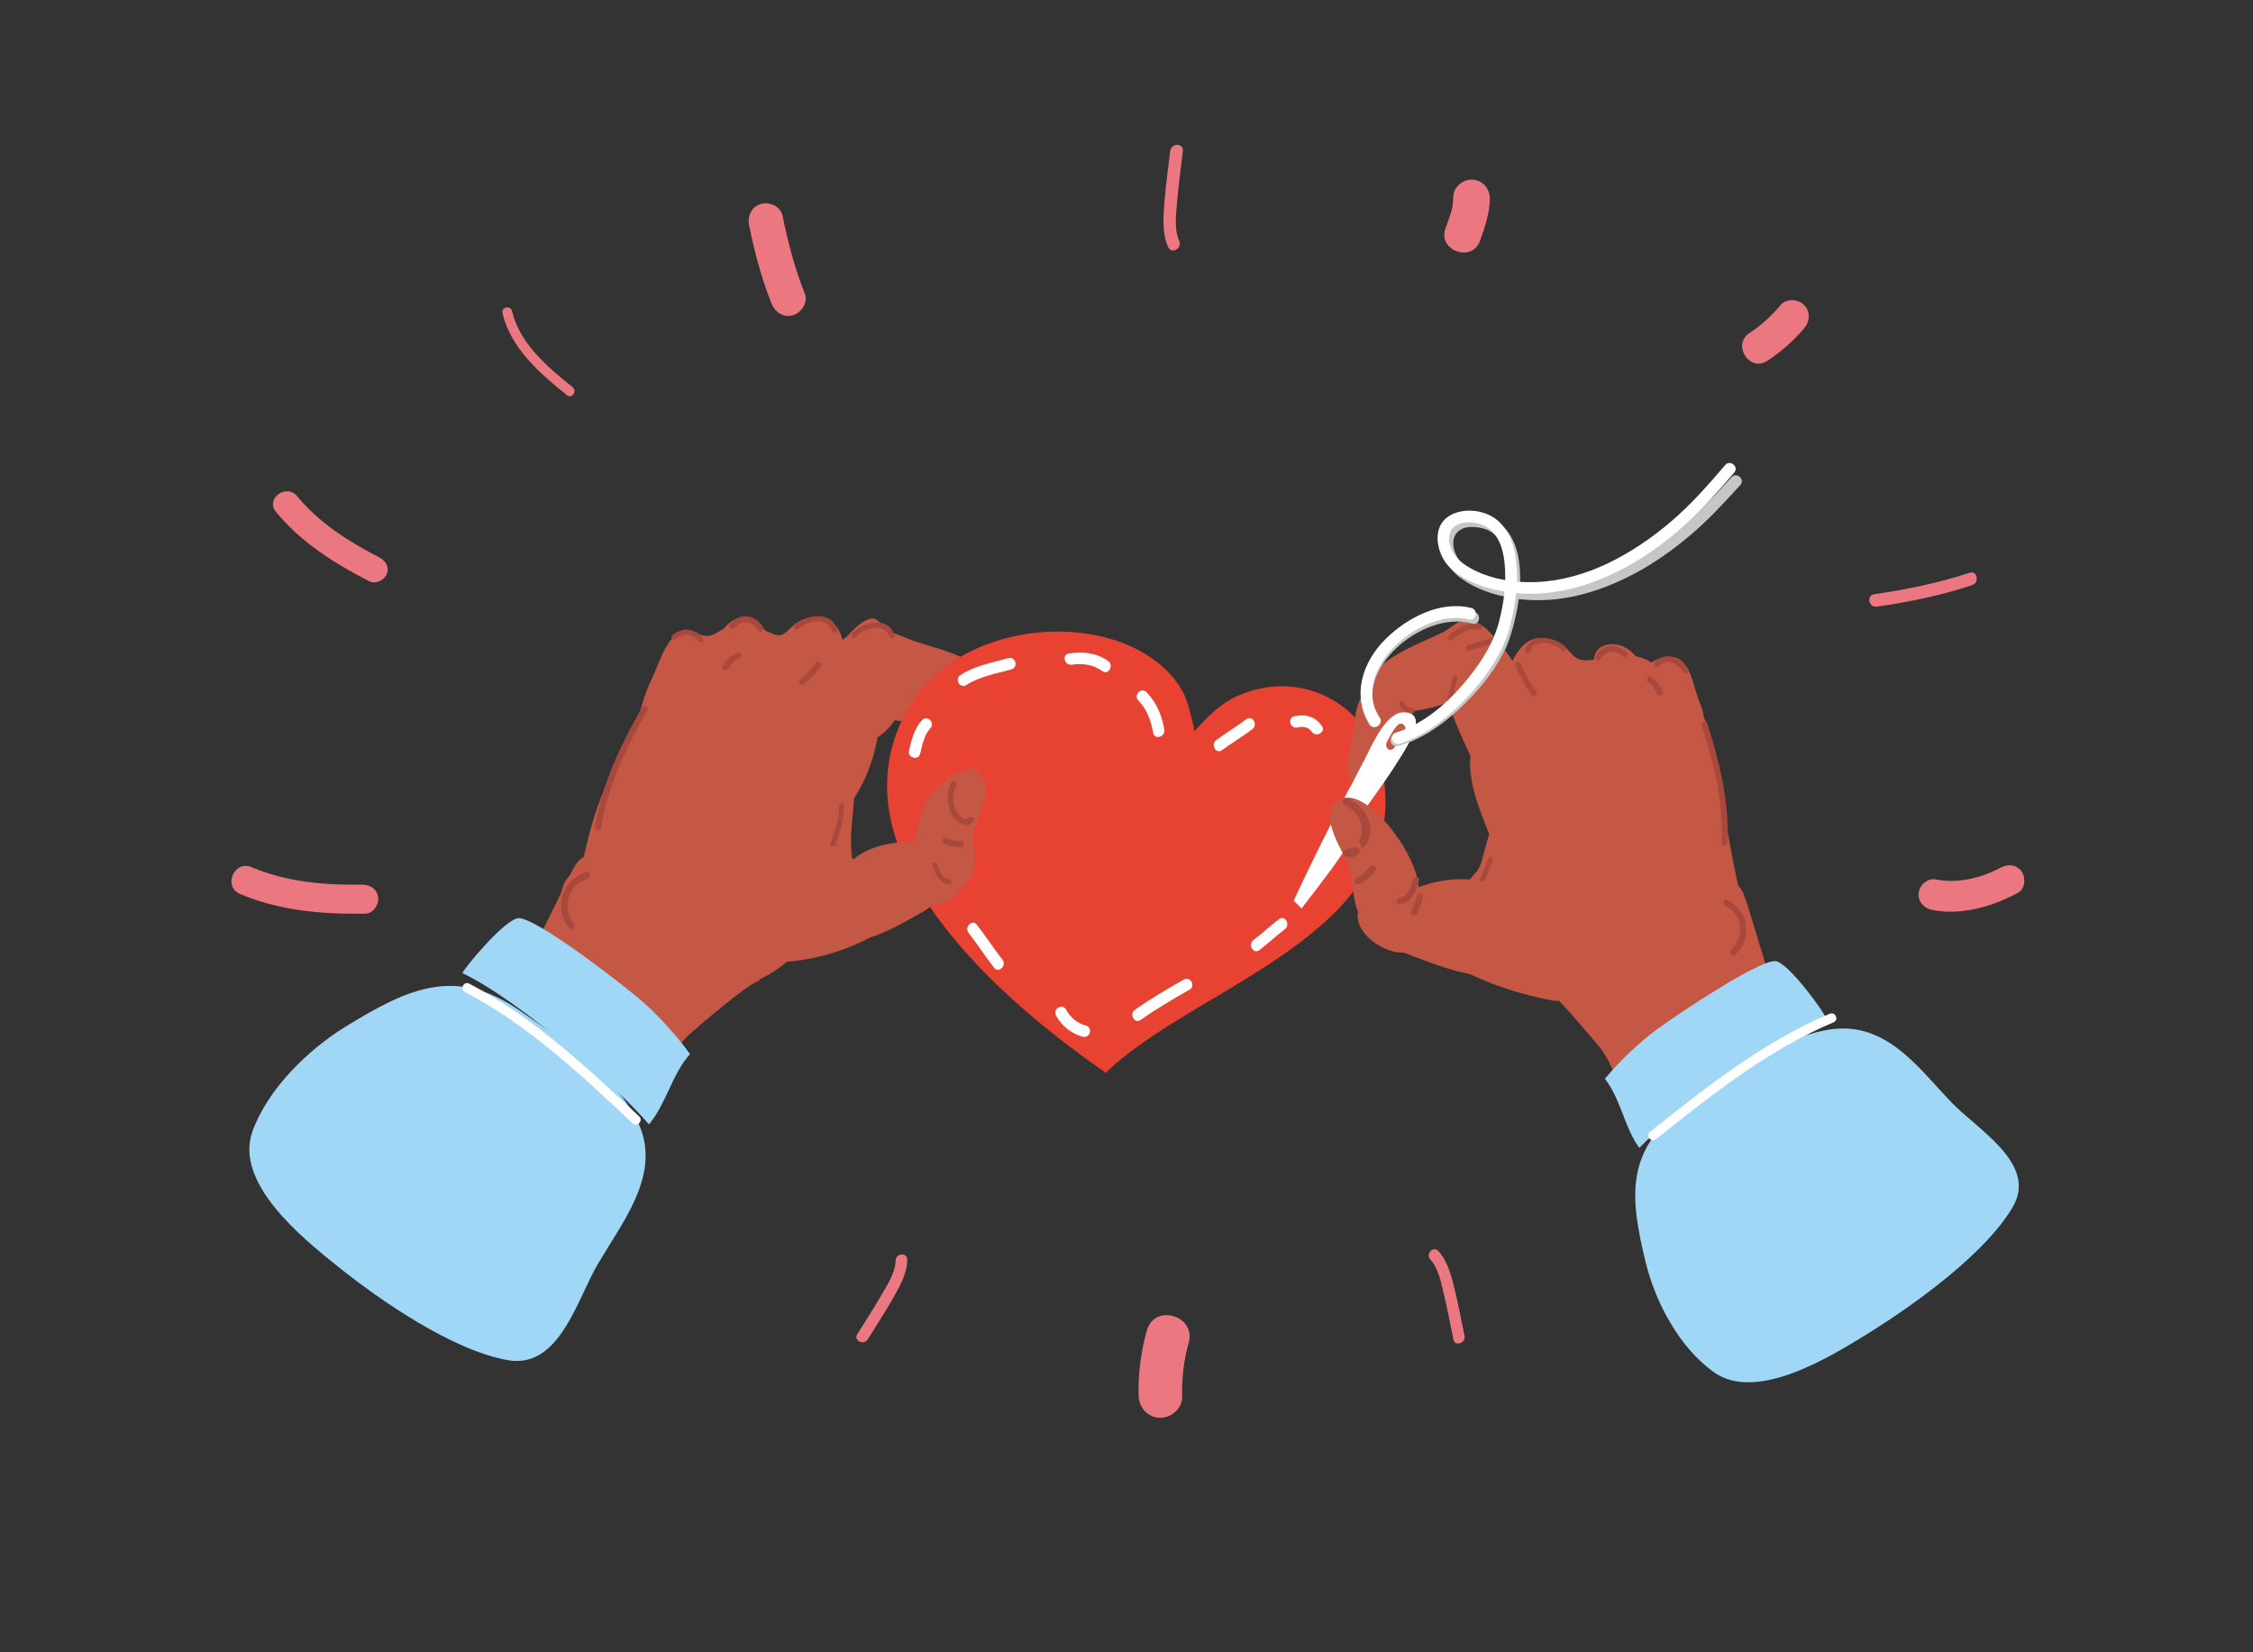 <svg xmlns="http://www.w3.org/2000/svg" viewBox="0 0 1500 1100"><rect x="0" y="0" width="1500" height="1100" fill="#333333" stroke="none"/><g id="_&#xCE;&#xD3;&#xC8;_3" data-name="&#x2014;&#xCE;&#xD3;&#xC8;_3"><path d="M252.54,371.08c-20.431-10.423-40.23-23.145-54.678-40.718-7.207-8.768-21.368,1.659-14.157,10.43,16.443,20,38.772,34.25,61.998,46.099,4.35,2.22,10.007-.537,11.738-4.545,1.989-4.611-.562-9.05-4.902-11.266Z" fill="#eb7881" stroke-width="0"></path><path d="M521.061,143.793c-1.246-6.189-8.483-9.668-14.24-8.085-6.396,1.76-9.327,8.059-8.084,14.239,3.567,17.726,8.146,35.028,14.816,51.857,2.323,5.86,7.654,9.897,14.239,8.085,5.585-1.537,10.412-8.365,8.085-14.239-6.67-16.829-11.249-34.132-14.816-51.857Z" fill="#eb7881" stroke-width="0"></path><path d="M1185.269,203.294c-5.881,7.053-12.715,13.364-20.436,18.353-11.913,7.704-.189,26.315,11.739,18.605,9.198-5.947,17.751-13.519,24.77-21.936,3.839-4.604,4.028-11.283-.527-15.548-4.188-3.921-11.712-4.075-15.547.527Z" fill="#eb7881" stroke-width="0"></path><path d="M1331.742,577.733c-12.587,6.764-28.773,10.712-42.571,7.776-5.432-1.155-10.843,3.171-11.687,8.448-.909,5.685,3.013,10.53,8.446,11.685,19.465,4.141,40.454-2.047,57.55-11.233,4.904-2.635,5.379-10.077,2.47-14.207-3.495-4.958-9.316-5.097-14.208-2.469Z" fill="#eb7881" stroke-width="0"></path><path d="M980.867,119.643c-6.35-.586-13.052,4.41-13.282,11.061-.067,1.848-.197,3.678-.417,5.515-.086.681-.191,1.359-.31,2.036-.027.173-.052.309-.07.436-.038.14-.082.309-.135.513-1.098,4.352-2.738,8.578-4.263,12.793-5.37,14.833,17.611,23.157,22.981,8.323,3.226-8.91,6.223-17.835,6.556-27.391.235-6.659-4.156-12.649-11.059-13.286Z" fill="#eb7881" stroke-width="0"></path><path d="M241.057,588.946c-24.902.408-50.451-1.799-73.576-11.653-11.535-4.918-19.259,12.916-7.718,17.835,26.317,11.215,55.079,13.609,83.39,13.143,5.302-.086,9.15-5.811,8.616-10.709-.615-5.633-5.42-8.701-10.712-8.615Z" fill="#eb7881" stroke-width="0"></path><path d="M381.199,257.737c-16.537-13.249-35.208-29.009-40.283-50.587-.96-4.08-7.359-2.827-6.394,1.279,5.501,23.395,25.027,40.294,42.991,54.688,3.289,2.635,6.94-2.772,3.685-5.38Z" fill="#eb7881" stroke-width="0"></path><path d="M779.092,100.462c-1.274,11.252-2.921,22.453-3.807,33.747-.767,9.784-1.758,21.189,2.504,30.35,2.298,4.937,9.579.643,7.297-4.265-3.658-7.86-1.9-19.095-1.248-27.39.851-10.856,2.48-21.625,3.702-32.441.611-5.409-7.845-5.351-8.448,0Z" fill="#eb7881" stroke-width="0"></path><path d="M1311.281,381.278c-20.645,6.903-41.961,11.198-63.476,14.32-5.402.785-3.683,9.059,1.69,8.278,21.516-3.123,42.831-7.417,63.476-14.32,5.104-1.708,3.474-10.005-1.69-8.279Z" fill="#eb7881" stroke-width="0"></path><path d="M763.604,885.612c-3.973,13.893-5.896,28.837-5.562,43.29.185,7.906,5.794,14.703,14.019,14.985,7.562.26,15.17-6.12,14.984-14.018-.281-12.109,1.03-24.311,4.365-35.966,5.148-17.994-22.654-26.302-27.807-8.291Z" fill="#eb7881" stroke-width="0"></path><path d="M968.552,858.638c-2.174-8.791-4.623-19.068-11.021-25.852-3.447-3.656-8.578,2.224-5.148,5.857,5.488,5.82,7.218,16.172,9.06,23.626,2.412,9.756,4.116,19.662,6.192,29.489,1.037,4.917,8.426,2.405,7.398-2.456-2.157-10.225-3.973-20.515-6.48-30.664Z" fill="#eb7881" stroke-width="0"></path><path d="M596.264,839.274c-.032,7.999-5.911,16.691-9.712,23.364-4.973,8.732-10.563,17.087-15.83,25.64-2.637,4.278,4.448,7.55,7.055,3.317,5.482-8.896,11.255-17.605,16.43-26.689,4.481-7.869,9.788-17.004,9.825-26.33.021-5.025-7.748-4.3-7.768.698Z" fill="#eb7881" stroke-width="0"></path></g><g id="_&#xCE;&#xD3;&#xC8;_2" data-name="&#x2014;&#xCE;&#xD3;&#xC8;_2"><path d="M423.026,743.765c-16.946-30.729-47.969-50.491-75.9-70.216-42.958-30.331-74.178-16.53-117.606,10.275-24.669,15.227-51.278,41.3-61.379,69.207-12.485,34.489,33.118,71.179,56.928,90.244,28.601,22.905,76.295,55.733,113.034,62.239,34.434,6.1,46.131-40.714,59.998-64.132,16.122-27.225,38.667-55.603,29.69-86.281-1.097-3.745-2.662-7.521-4.765-11.337Z" fill="#a0d6f6" stroke-width="0"></path><path d="M571.317,518.887l-7.315,8.013c-9.343,7.468-48.802,51.659-24.891,63.922,9.418,4.83,23.955-9.534,31.846-1.372-4.698-15.376-5.284-30.007-3.287-45.98.656-5.246.536-17.416,3.648-24.582Z" fill="#c55745" stroke-width="0"></path><path d="M571.317,518.887l4.776-5.231c-2.133.731-3.66,2.663-4.776,5.231Z" fill="#c55745" stroke-width="0"></path><path d="M659.165,444.297c.003-.03.002-.06.004-.09-1.638-.154-.729-.104-.004.09Z" fill="#c36858" stroke-width="0"></path><path d="M586.56,447.243c-1.486-.017-1.464,2.288.021,2.304.833.01,1.642.219,2.265.797,1.088,1.008,2.707-.632,1.614-1.643-1.073-.998-2.448-1.44-3.9-1.458Z" fill="#c55745" stroke-width="0"></path><path d="M453.041,610.391c-11.244-12.931-28.638-22.735-46.08-25.21-13.555-1.925-14.024-29.703-27.419-2.832-4.895,9.816-12.196,24.663-17.188,34.872-4.903,10.034-17.932,24.311-24.563,34.65,23.676,12.847,47.214,25.956,70.178,40.043,11.302,6.933,22.458,14.127,33.417,21.609,6.088-10.806,12.427-20.441,18.021-25.334,4.313-3.769,44.175-38.27,46.571-34.797-13.874-20.112-37.403-25.139-52.936-43.001Z" fill="#c55745" stroke-width="0"></path><path d="M607.183,426.254c-1.966-.726-3.944-1.579-5.925-2.405-8.41-3.509-16.843-6.534-24.458,2.727-4.841,5.891-8.996,32.574-5.581,40.062,8.526,18.641,69.214,17.676,81.692,4.986,7.692-7.825,8.242-17.26-.395-25.445-13.007-12.322-29.604-14.12-45.332-19.924Z" fill="#c55745" stroke-width="0"></path><path d="M540.357,564.665c-26.381-15.342-54.873,19.855-67.947,41.609-5.401,8.988-14.864,30.731-6.887,39.523,6.897,7.601,26.874-5.955,34.292-9.268,17.359-7.75,44.871-13.423,55.877-31.833,5.286-8.849,2.961-19.027-2.308-27.239-3.5-5.456-8.3-10.043-13.028-12.793Z" fill="#c55745" stroke-width="0"></path><path d="M580.567,411.769c-6.604.647-13.309,8.301-17.336,12.838-6.248,7.039-10.884,14.763-16.153,22.445-2.314,3.376-5.084,6.627-7.624,10.021-2.702,3.609-5.142,7.382-6.491,11.636-4.029,12.7,33.811,29.288,43.589,25.929,22.134-7.607,32.928-36.763,23.333-54.666-2.976-5.555-11.763-28.946-19.318-28.203Z" fill="#c55745" stroke-width="0"></path><path d="M572.12,461.162c-3.564-5.27-5.105-13.018-7.52-18.907-3.838-9.359-.715-30.283-21.381-30.95-18.668-.602-17.328,15.691-28.666,10.666-7.685-3.404-17.776-6.901-26.288-5.404-10.344,1.819-12.65,9.425-22.661,5.782-6.699-2.438-8.33-5.387-15.015-.173-8.915,6.953-12.062,20.646-16.85,30.21-6.038,12.062-6.301,20.737-12.144,32.297-10.217,20.215-20.501,40.557-26.996,62.336-3.461,11.61-5.718,23.552-8.961,35.361-3.512,12.79-4.694,26.86,2.941,38.467,12.602,19.158,49.996,27.017,70.125,33.797,15.34,5.164,27.904-3.518,37.819-17.631,4.732-6.738,7.467-14.142,12.3-20.776,7.758-10.643,16.224-20.567,23.645-31.548,13.199-19.524,27.895-38.113,39.441-58.714,10.929-19.5,12.939-36.699,15.852-57.689-.796,5.743-14.674-5.694-15.641-7.124Z" fill="#c55745" stroke-width="0"></path><path d="M486.876,413.711c-8.813,6.362-11.582,18.649-17.406,27.606-1.948,2.993-3.279,6.281-3.958,9.544-2.318,11.148,2.974,22.001,17.306,19.897,9.692-1.423,17.802-11.863,22.152-20.377,3.635-7.107,10.119-20.168,6.211-28.111-3.794-7.704-17.139-13.737-24.306-8.559Z" fill="#c55745" stroke-width="0"></path><path d="M544.112,439.861c-3.141,4.882-7.004,8.916-11.448,12.624-2.024,1.688.743,4.684,2.751,3.007,4.721-3.937,8.815-8.287,12.147-13.464,1.424-2.212-2.028-4.375-3.451-2.167Z" fill="#a9483d" stroke-width="0"></path><path d="M529.113,416.062c-1.656,1.5.403,4.335,2.076,2.819,5.976-5.406,19.822-9.067,22.743,1.383.606,2.167,3.864.872,3.262-1.281-3.543-12.682-20.439-9.833-28.081-2.921Z" fill="#a9483d" stroke-width="0"></path><path d="M486.057,415.174c-1.772,1.937,1.5,4.37,3.26,2.445,5.004-5.471,11.706-3.757,15.351,2.17,1.375,2.231,4.565-.31,3.203-2.525-5.174-8.404-15.198-9.327-21.814-2.09Z" fill="#a9483d" stroke-width="0"></path><path d="M427.318,471.015c-13.941,24.872-26.683,50.768-31.065,79.225-.396,2.578,3.571,3.523,3.973.919,4.331-28.134,16.911-53.644,30.693-78.233,1.285-2.291-2.316-4.203-3.601-1.91Z" fill="#a9483d" stroke-width="0"></path><path d="M472.754,623.983c-9.985,7.048-17.165,16.387-16.686,25.49.227,4.312,1.912,7.358,4.617,9.329,17.203,12.51,86.137-20.409,70.273-40.523-9.838-12.469-41.659-5.973-58.204,5.704Z" fill="#c55745" stroke-width="0"></path><path d="M558.64,536.724c.071,8.549-2.987,16.518-5.635,24.515-.684,2.058,2.449,3.331,3.133,1.259,2.854-8.615,5.932-17.028,5.854-26.224-.018-2.177-3.37-1.693-3.353.45Z" fill="#a9483d" stroke-width="0"></path><path d="M490.532,434.477c-3.922,1.876-6.98,4.973-9.33,8.588-1.433,2.207,2.02,4.371,3.453,2.17,1.976-3.042,4.466-5.568,7.764-7.144,2.379-1.137.477-4.744-1.887-3.614Z" fill="#a9483d" stroke-width="0"></path><path d="M425.736,665.037c-15.043-12.618-67.745-53.199-80.102-53.784-9.15-.429-38.805,36.049-37.662,36.606,41.062,19.982,104.55,77.642,124.079,100.686,11.354-13.346,15.399-33.58,27.343-46.785-8.176-11.682-22.87-27.689-33.658-36.724Z" fill="#a0d6f6" stroke-width="0"></path><path d="M312.431,654.87c-3.653-1.899-6.588,3.664-2.947,5.561,42.388,22.058,77.362,55.188,111.763,87.435,2.987,2.8,7.27-1.852,4.291-4.642-34.798-32.621-70.231-66.048-113.108-88.355Z" fill="#fff" stroke-width="0"></path><path d="M447.495,423.11c-1.655,1.546,1.435,3.519,3.078,1.981,4.672-4.367,10.981-2.953,14.441,1.829,1.305,1.802,4.289-.224,2.996-2.01-4.91-6.782-14.337-7.578-20.515-1.801Z" fill="#a9483d" stroke-width="0"></path><path d="M394.215,579.381c-17.683-5.767-27.232,20.494-15.985,30.893l-2.398.49c10.071,2.161,22.791-.356,26.943-11.01,3.218-8.256-.424-17.72-8.56-20.373Z" fill="#c55745" stroke-width="0"></path><path d="M390.487,580.438c-7.254,2.371-14.037,8.181-16.106,16.266-2.065,8.062-.105,15.467,4.46,21.217,1.661,2.093,4.975-1.176,3.323-3.257-7.753-9.766-4.592-25.441,8.999-29.886,2.7-.882,2.029-5.226-.677-4.34Z" fill="#a9483d" stroke-width="0"></path><path d="M908.351,485.226c-12.297-17.553-32.294-27.869-53.29-28.346-10.602-.239-21.233,1.978-30.964,6.356-12.161,5.475-20.147,13.995-29.097,23.765-.104-.965.058-2.158-.206-3.096-2.683-9.601-3.555-17.969-9.22-26.692-4.978-7.674-11.589-14.094-19.025-19.214-16.332-11.261-36.288-16.402-55.792-17.368-40.667-1.998-86.122,14.561-107.085,52.676-52.356,95.175,64.935,194.167,132.557,240.882,55.952-54.733,189.543-88.625,186.146-183.972-.566-15.978-4.88-31.945-14.024-44.99Z" fill="#e84232" stroke-width="0"></path><path d="M629.281,559.754c-1.067-1.231-2.934-1.358-4.157-.315-1.225,1.044-1.354,2.883-.286,4.104,1.919,2.191,3.999,4.441,6.18,6.697.263.277.569.487.899.638,1.069.489,2.369.322,3.266-.528,1.173-1.102,1.21-2.944.084-4.112-2.116-2.185-4.13-4.365-5.986-6.482Z" fill="#eb5942" stroke-width="0"></path><path d="M906.459,515.107c-.587-1.508-2.282-2.271-3.806-1.705-1.518.568-2.276,2.242-1.686,3.751,1.005,2.598,1.787,5.306,2.322,8.051.176.917.772,1.651,1.55,2.055.562.292,1.223.406,1.891.285,1.603-.287,2.647-1.808,2.343-3.389-.597-3.083-1.48-6.127-2.613-9.048Z" fill="#eb5942" stroke-width="0"></path><g><path d="M906.88,539.488c-1.605-.276-3.116.788-3.381,2.374-.449,2.732-1.151,5.458-2.084,8.103-.482,1.383.16,2.892,1.438,3.551.126.062.255.12.396.169,1.531.539,3.211-.253,3.744-1.77,1.038-2.956,1.816-6.01,2.324-9.066.257-1.579-.83-3.091-2.436-3.359Z" fill="#1f4a54" stroke-width="0"></path><path d="M906.989,538.766c-.972-.164-1.945.061-2.743.629-.788.561-1.308,1.395-1.468,2.35-.441,2.688-1.132,5.372-2.054,7.979-.59,1.699.18,3.608,1.804,4.446.151.075.308.143.478.204.2.069.408.124.616.159,1.763.297,3.469-.704,4.059-2.378,1.043-2.973,1.835-6.062,2.355-9.189.323-1.979-1.039-3.862-3.047-4.2ZM908.598,542.728c-.508,3.042-1.278,6.052-2.294,8.945-.395,1.12-1.651,1.73-2.811,1.324-.112-.039-.215-.085-.305-.128-.972-.503-1.438-1.649-1.085-2.661.947-2.686,1.66-5.454,2.116-8.226.095-.566.405-1.062.875-1.399.479-.341,1.068-.476,1.666-.375,1.207.203,2.031,1.337,1.838,2.521Z" fill="#1f4a54" stroke-width="0"></path></g><path d="M1299.018,733.688c-20.437-21.424-39.879-48.828-71.707-48.981-3.886-.019-7.955.37-12.233,1.223-34.459,6.876-63.147,29.082-90.792,48.568-42.519,29.97-39.632,61.196-28.441,106.64,6.358,25.814,22.31,56.202,45.34,72.483,28.464,20.125,77.834-10.505,103.526-26.52,30.863-19.238,77.272-52.734,95.314-83.484,16.91-28.826-23.427-51.503-41.007-69.928Z" fill="#a0d6f6" stroke-width="0"></path><path d="M982.343,450.963c-1.359-.202-2.712.009-3.865.78-1.173.785.097,2.56,1.265,1.777.67-.445,1.458-.519,2.239-.405,1.392.207,1.756-1.946.361-2.152Z" fill="#c55745" stroke-width="0"></path><path d="M1163.395,602.262c-9.167-29.63-14.176-1.31-28.204-1.53-18.05-.284-37.251,6.932-50.738,18.335-18.632,15.756-43.259,17.096-60.578,35.418,2.99-3.164,37.69,38.539,41.438,43.09,4.861,5.902,9.702,16.776,14.096,28.806,12.31-5.881,24.771-11.435,37.339-16.699,25.534-10.693,51.487-20.297,77.54-29.609-5.021-11.64-15.873-28.336-19.195-39.383-3.385-11.246-8.348-27.599-11.697-38.427Z" fill="#c55745" stroke-width="0"></path><path d="M902.319,476.858c-1.198,11.876-3.46,17.801-4.856,29.27-3.393,27.871,22.482,15.577,28.792-.415,0,0,5.011-8.225,7.469-13.176,5.253-10.59,9.286-22.993,5.183-32.462-11.984-27.665-34.701-1.945-36.587,16.782Z" fill="#c55745" stroke-width="0"></path><path d="M995.939,547.878c-5.12,1.842-8.133,26.436-12.23,31.557-6.171,7.71-23.455,24.354-18.811,35.394,9.67,22.977,51.797,19.224,68.973,32.068,7.342,5.485,26.687,25.362,34.479,18.73,9.012-7.673,1.231-33.923-3.519-45.145-11.496-27.163-40.338-82.887-68.893-72.605Z" fill="#c55745" stroke-width="0"></path><path d="M1023.735,464.464c-2.751-3.84-5.752-7.522-8.26-11.338-5.708-8.685-10.732-17.405-17.501-25.383-4.364-5.142-11.628-13.815-18.784-14.642-1.656-.192-3.286.14-4.861.83-.519-.155-1.027-.253-1.527-.27-2.15-.072-9.122,5.731-11.372,6.855-.801.4-1.614.797-2.438,1.19-15.279,7.316-33.979,13.719-44.919,27.247-6.885,8.512-5.016,16.605,3.283,22.132,7.515,5.001,28.568,3.268,46.452-3.281.481,1.263.96,2.501,1.426,3.707,1.284,3.327,16.166,40.25,19.132,39.796,12.716-1.945,21.711-8.665,31.85-15.759,7.088-4.958,17.921-6.941,14.553-17.958-1.46-4.782-4.104-9.044-7.032-13.128Z" fill="#c55745" stroke-width="0"></path><path d="M1150.992,558.129c-4.984-28.254-7.439-71.705-24.797-95.826-4.629-6.433-8.966-5.966-15.211-9.732-4.052-2.442-4.989-5.739-8.295-8.901-11.933-11.416-29.447-6.636-42.459-4.449-15.563,2.618-12.755-8.679-26.282-13.101-20.353-6.649-25.851,11.878-32.716,25.679-4.921,9.891-11.036,24.64-16.551,33.971-14.151,23.954.317,52.441,9.575,76.552,4.846,12.624,2.864,22.832,13.17,32.747,7.209,6.936,16.019,10.346,20.662,20.067,3.352,7.016,4.733,14.34,7.981,21.432,6.805,14.858,16.725,25.223,31.063,23.384,18.197-2.332,49.883-8.066,66.754-13.878,11.631-4.01,29.809-26.161,26.779-40.329-3.252-15.205-6.843-31.562-9.674-47.615Z" fill="#c55745" stroke-width="0"></path><path d="M1105.799,463.271c-5.803-10.437-10.469-20.653-19.49-29.194-7.341-6.949-19.36-6.915-23.595-.054-4.37,7.073,1.984,21.815,5.554,29.859,4.273,9.634,12.421,22.121,22.533,25.889,14.956,5.569,20.872-4.111,18.821-15.916-.602-3.456-1.884-7.096-3.823-10.584Z" fill="#c55745" stroke-width="0"></path><path d="M1132.008,468.629c-4.11-9.249-4.866-21.158-12.162-28.427-5.932-5.915-19.317-2.262-24.018,4.378-4.842,6.848-.727,20.036,1.612,27.229,2.8,8.614,8.827,19.595,17.685,22.373,13.093,4.109,19.666-5.256,19.161-16.032-.147-3.153-.902-6.429-2.278-9.521Z" fill="#c55745" stroke-width="0"></path><path d="M1012.726,442.03c-1.166-2.977-4.773-1.603-3.608,1.378,2.732,6.975,6.296,13.248,10.518,19.246,1.798,2.557,4.819.015,3.009-2.557-3.973-5.652-7.343-11.488-9.918-18.067Z" fill="#a9483d" stroke-width="0"></path><path d="M1015.494,432.785c-.607,2.028,2.457,3.311,3.068,1.268,2.945-9.849,15.998-6.146,21.567-.922,1.558,1.463,3.558-1.188,2.015-2.635-7.121-6.679-23.079-9.664-26.65,2.289Z" fill="#a9483d" stroke-width="0"></path><path d="M1062.496,436.708c-1.266,2.112,1.787,4.484,3.062,2.353,3.388-5.654,9.717-7.354,14.52-2.229,1.688,1.804,4.761-.537,3.059-2.353-6.35-6.78-15.836-5.794-20.642,2.229Z" fill="#a9483d" stroke-width="0"></path><path d="M1101.823,441.172c-1.585,1.928,1.493,4.259,3.072,2.339,5.159-6.274,12.619-.992,16.025,4.247,1.357,2.086,4.392-.304,3.041-2.381-4.922-7.573-15.372-12.437-22.139-4.205Z" fill="#a9483d" stroke-width="0"></path><path d="M1133.081,482.902c7.947,25.497,14.602,51.611,13.093,78.539-.139,2.493,3.724,2.395,3.863-.074,1.523-27.234-5.203-53.738-13.243-79.53-.741-2.377-4.453-1.31-3.713,1.065Z" fill="#a9483d" stroke-width="0"></path><path d="M1036.358,593.208c-10.029-10.52-18.022-3.365-28.179-5.694-13.41-3.075-78.472,22.52-65.357,36.086,25.369,26.249,66.974,38.068,91.235,42.531,17.601,3.238,27.998-23.644,21.093-43.786-3.412-9.952-10.415-20.354-18.792-29.137Z" fill="#c55745" stroke-width="0"></path><path d="M985.049,415.525c-7.893-2.047-14.625,2.738-20.475,7.454-1.937,1.558.46,4.589,2.402,3.022,5.093-4.104,10.68-8.434,17.584-6.646,2.409.626,2.861-3.216.488-3.83Z" fill="#a9483d" stroke-width="0"></path><path d="M996.584,423.483c-6.309,2.564-13.1,3.594-19.406,6.16-2.309.94-.792,4.492,1.51,3.554,6.31-2.566,13.099-3.597,19.407-6.16,2.309-.94.794-4.49-1.511-3.554Z" fill="#a9483d" stroke-width="0"></path><path d="M1010.349,617.879c-17.848,16.449,41.733,57.541,59.697,48.405,2.823-1.438,4.856-4.037,5.712-8.038,1.808-8.444-3.517-18.257-11.807-26.34-13.734-13.398-42.536-24.226-53.602-14.027Z" fill="#c55745" stroke-width="0"></path><path d="M1149.912,599.013c-2.399-1.23-3.677,2.733-1.282,3.963,12.053,6.187,12.67,21.323,3.957,29.303-1.855,1.701.757,5.254,2.623,3.544,5.13-4.697,8.07-11.334,7.342-19.185-.73-7.871-6.207-14.322-12.64-17.625Z" fill="#a9483d" stroke-width="0"></path><path d="M990.684,571.876c-2.809,7.472-5.299,15.166-10.439,21.424-1.29,1.568.893,3.923,2.202,2.328,5.53-6.731,8.272-14.765,11.297-22.814.731-1.935-2.336-2.861-3.06-.938Z" fill="#a9483d" stroke-width="0"></path><path d="M1099.499,450.891c-2.044-1.411-4.36,1.679-2.305,3.098,2.85,1.967,4.804,4.701,6.196,7.843,1.012,2.273,4.565.765,3.555-1.513-1.66-3.733-4.059-7.089-7.446-9.428Z" fill="#a9483d" stroke-width="0"></path><path d="M1181.811,639.855c-11.718-.226-64.108,34.793-79.131,45.768-10.769,7.856-25.674,22.058-34.143,32.582,10.451,13.24,12.994,32.625,22.881,45.961,19.923-20.545,83.594-71.031,123.677-87.316,1.116-.455-24.606-36.816-33.284-36.994Z" fill="#a0d6f6" stroke-width="0"></path><path d="M1218.13,674.919c-44.666,18.852-82.519,49.133-119.676,78.669-3.182,2.529.85,7.395,4.038,4.857,36.737-29.197,74.105-59.226,118.263-77.862,3.793-1.604,1.18-7.269-2.625-5.664Z" fill="#fff" stroke-width="0"></path><path d="M572.925,418.721c-6.839,1.846-8.403,5.427-14.259,8.691-6.493,3.619-15.383,3.026-22.618,3.999-3.297.442,11.369,11.277,12.327,11.689,1.99.857,4.112,1.618,6.315,2.25,4.627,1.33,9.6,2.094,14.385,2.012,4.223-4.989,25.96-19.674,23.379-26.28-2.344-6.002-14.847-3.624-19.529-2.361Z" fill="#c55745" stroke-width="0"></path><path d="M967.079,451.075c-.883,4.814-2.506,9.446-3.388,14.26-.378,2.062,2.826,2.6,3.204.54.884-4.814,2.506-9.446,3.388-14.26.379-2.063-2.827-2.601-3.204-.54Z" fill="#a9483d" stroke-width="0"></path><path d="M973.194,457.204c-2.466,2.739-3.995,6.091-5.69,9.323-.977,1.861,1.976,3.22,2.946,1.372,1.571-2.99,2.957-6.076,5.238-8.611,1.408-1.564-1.098-3.637-2.494-2.084Z" fill="#a9483d" stroke-width="0"></path><path d="M940.547,471.657c-2.047-.374-5.213-1.323-5.697-3.704-.413-2.031-3.652-1.725-3.234.333.815,4.006,4.678,5.897,8.393,6.576,2.062.376,2.6-2.829.539-3.205Z" fill="#a9483d" stroke-width="0"></path><path d="M910.671,522.27c.393-2.334,1.44-4.412,2.908-6.104-2.387-1.711-5.022-3.133-6.837-4.243-7.431,9.36-12.721,21.74-18.294,32.35-5.722,10.888-11.21,21.891-16.555,32.965-3.601,7.457-7.122,14.954-10.6,22.466,1.819,1.612,3.541,3.317,5.215,5.098,6.632-8.544,13.231-17.114,19.664-25.8,4.395-5.944,8.353-12.12,12.573-18.147,4.411-6.317,5.441-8.649,5.137-16.206-.099-2.503.063-4.807.52-6.871.942-4.263,10.594-11.384,14.278-13.17-.693-1.951-8.372-.183-8.011-2.336Z" fill="#fff" stroke-width="0"></path><path d="M934.203,474.239c-11.165.101-20.527,21.108-24.782,29.713-1.538,3.099-5.877,10.739-9.363,18.398,4.933,2.704-4.908,26.074.016,28.782,4.102-6.087,23.936-33.688,26.431-37.733,6.804-11.012,27.709-39.338,7.699-39.16ZM930.067,495.315c-4.54,7.89-8.417,1.915-6.82-1.135,3.726-7.125,8.282-15.866,11.735-11.158,2.007,2.737-.045,3.989-4.915,12.293Z" fill="#fff" stroke-width="0"></path><path d="M981.809,407.528c-20.486-5.842-42.974,4.941-57.831,18.6-15.68,14.415-24.319,36.877-12.301,56.293,2.651,4.284,9.165-.007,6.52-4.28-10.261-16.578-1.267-34.727,11.575-46.79,12.753-11.979,32.825-21.213,50.453-16.187,4.842,1.381,6.392-6.267,1.584-7.636Z" fill="#c6c6c6" stroke-width="0"></path><path d="M924.887,604.971c-10.372,16.038-6.052,23.341,7.151,28.232,12.315,4.559,46.987,19.454,59.696,15.126,3.825-1.303,7.382-3.346,10.5-6.334,11.377-10.901,11.847-31.553,2.867-44.307-14.71-20.895-66.947-13.24-80.215,7.283Z" fill="#c55745" stroke-width="0"></path><path d="M889.665,533.867c-11.772,10.025,4.671,32.832,8.059,42.245,1.723,4.783,2.332,10.005,2.958,15.169.986,8.157,2.019,16.169,7.537,22.084,7.084,7.601,16.12,9.393,24.532,3.527,24.222-16.884,6.728-48.28-6.909-65.629-6.479-8.241-24.329-27.484-36.177-17.396Z" fill="#c55745" stroke-width="0"></path><path d="M906.694,601.739c-16.384,22.373,44.324,52.248,39.596,14.389-1.95-15.64-28.069-30.129-39.596-14.389Z" fill="#c55745" stroke-width="0"></path><path d="M940.671,585.707c-1.103,4.873-3.633,11.417-9.261,12.232-2.644.383-2.049,4.477.588,4.095,7.702-1.116,11.247-9.076,12.78-15.857.59-2.6-3.523-3.044-4.107-.47Z" fill="#a9483d" stroke-width="0"></path><path d="M943.482,596.01c-.925,3.745-2.372,7.28-3.91,10.805-1.064,2.445,2.826,3.84,3.891,1.403,1.539-3.526,2.985-7.056,3.91-10.803.631-2.559-3.252-3.996-3.891-1.405Z" fill="#a9483d" stroke-width="0"></path><path d="M897.643,531.627c-3.141-1.473-5.68,2.742-2.554,4.208,8.935,4.189,13.363,12.73,10.981,21.215-.287,1.022-.796,2.268-1.566,3.324.821,1.052,1.476,2.239,1.904,3.534.142.429.284.858.426,1.285,1.513-1.176,2.711-2.723,3.547-4.343,5.63-10.903-1.023-23.733-12.738-29.224Z" fill="#a9483d" stroke-width="0"></path><path d="M912.184,576.769c-2.298,3.048-5.091,5.809-8.644,7.262-2.745,1.126-1.473,5.647,1.289,4.516,4.35-1.78,7.897-4.806,10.739-8.574,1.795-2.383-1.568-5.614-3.385-3.203Z" fill="#a9483d" stroke-width="0"></path><path d="M904.234,564.838c-1.378-1.06-3.607-1.009-4.965.057-.07.055-.257.18-.392.269-.005.001-.009.004-.014.007-.091-.019-.184-.035-.272-.058-1.835-.418-3.816.552-4.298,1.98-.5,1.488.658,2.953,2.491,3.371,2.842.648,5.447-.111,7.492-1.717,1.359-1.065,1.308-2.869-.043-3.908Z" fill="#a9483d" stroke-width="0"></path><path d="M563.511,578.391c-5.331,11.306-1.619,27.317,9.496,34.058,3.047,1.848-6.543,12.51-3.185,12.938,11.15,1.417,36.257-13.597,45.652-19.038,10.071-5.834,26.691-26.98,15.578-37.877-14.22-13.941-58.808-8.612-67.54,9.919Z" fill="#c55745" stroke-width="0"></path><path d="M655.853,521.762c-5.998-23.759-34.239,3.135-38.298,10.318-8.804,15.571-16.259,50.019,7.557,59.464,8.272,3.279,15.77.506,20.587-6.483,3.752-5.444,3.269-11.835,2.726-18.331-.345-4.114-.714-8.273-.044-12.259,1.685-10.064,10.076-22.392,7.473-32.709Z" fill="#c55745" stroke-width="0"></path><path d="M606.371,586.7c-8.336,30.211,44.548,13.131,33.887-6.995-7.499-14.161-30.446-5.484-33.887,6.995Z" fill="#c55745" stroke-width="0"></path><path d="M632.087,585.467c-4.635-.575-6.824-5.906-7.812-9.889-.523-2.106-3.894-1.671-3.365.455,1.374,5.542,4.419,12.019,10.764,12.804,2.17.271,2.591-3.102.414-3.37Z" fill="#a9483d" stroke-width="0"></path><path d="M647.588,544.339c-.83-.008-1.636-.15-2.397-.411-.267.485-.606.884-1.047,1.142-1.788,1.046-3.992-.705-5.218-2.074-4.763-5.322-5.723-13.3-2.391-19.808,1.167-2.277-1.962-4.401-3.134-2.114-4.371,8.53-2.931,20.516,4.635,26.372,2.517,1.95,5.905,2.958,8.534.688,1.107-.959,1.83-2.242,2.299-3.675-.28-.044-.539-.083-.647-.103-.211-.007-.423-.015-.635-.016Z" fill="#a9483d" stroke-width="0"></path><path d="M639.544,559.68c-3.351.39-6.658-.534-9.697-1.886-2.405-1.071-3.67,2.808-1.295,3.865,3.758,1.672,7.759,2.479,11.863,2.003,2.605-.302,1.72-4.284-.871-3.982Z" fill="#a9483d" stroke-width="0"></path><path d="M560.104,567.677c-10.192-2.809-24.35-1.209-37.607,3.436-11.071,3.877-21.517,9.88-28.502,17.211-14.138,14.839-15.069,44.124,2.286,49.708,23.92,7.699,71.169-2.368,95.586-22.507,13.975-11.527-18.304-44.143-31.763-47.848Z" fill="#c55745" stroke-width="0"></path><path d="M567.219,421.618c-1.534,1.622.738,4.288,2.289,2.649,5.539-5.854,19.059-10.577,22.782-.385.771,2.114,3.92.569,3.154-1.53-4.517-12.369-21.141-8.22-28.224-.734Z" fill="#a9483d" stroke-width="0"></path><path d="M613.912,479.397c-5.239,5.611-6.944,13.044-8.735,20.284-1.198,4.846,6.265,6.9,7.463,2.057,1.435-5.798,2.527-12.351,6.745-16.868,3.401-3.644-2.06-9.128-5.473-5.473Z" fill="#fff" stroke-width="0"></path><path d="M671.348,438.152c-10.902,3.057-22.205,5.005-31.885,11.226-4.183,2.688-.306,9.391,3.906,6.683,9.101-5.85,19.785-7.572,30.036-10.445,4.799-1.346,2.758-8.813-2.057-7.464Z" fill="#fff" stroke-width="0"></path><path d="M737.798,440.091c-7.786-5.587-16.953-6.439-26.201-5.033-4.923.748-2.824,8.205,2.057,7.462,7.277-1.105,14.192-.083,20.238,4.255,4.064,2.917,7.922-3.801,3.906-6.684Z" fill="#fff" stroke-width="0"></path><path d="M650.345,615.62c-3.094-3.914-8.532,1.603-5.473,5.473,5.955,7.534,11.072,15.685,17.028,23.22,3.094,3.917,8.532-1.603,5.473-5.473-5.954-7.534-11.072-15.682-17.028-23.22Z" fill="#fff" stroke-width="0"></path><path d="M722.941,682.738c-5.74-1.567-10.393-5.356-13.167-10.606-2.333-4.415-9.014-.501-6.683,3.906,3.674,6.955,10.217,12.097,17.793,14.162,4.822,1.316,6.868-6.152,2.058-7.462Z" fill="#fff" stroke-width="0"></path><path d="M763.35,460.82c-3.475-3.595-8.941,1.885-5.474,5.473,5.787,5.986,8.423,13.44,9.841,21.513.863,4.91,8.321,2.822,7.463-2.058-1.647-9.38-5.141-18.007-11.83-24.928Z" fill="#fff" stroke-width="0"></path><path d="M829.867,478.791c-6.56,4.855-13.562,9.076-20.123,13.932-3.965,2.935-.113,9.657,3.905,6.684,6.561-4.856,13.564-9.076,20.124-13.932,3.964-2.935.112-9.657-3.906-6.684Z" fill="#fff" stroke-width="0"></path><path d="M788.071,652.168c-11.076,6.329-22.093,12.739-32.508,20.124-4.037,2.859-.176,9.576,3.906,6.684,10.416-7.386,21.433-13.794,32.509-20.125,4.331-2.477.434-9.164-3.907-6.683Z" fill="#fff" stroke-width="0"></path><path d="M851.54,611.919c-5.845,4.441-11.186,9.491-17.028,13.934-3.919,2.977-.069,9.704,3.906,6.683,5.845-4.442,11.187-9.492,17.028-13.933,3.918-2.978.069-9.706-3.906-6.684Z" fill="#fff" stroke-width="0"></path><path d="M861.752,476.854c-4.865,1.112-2.802,8.575,2.058,7.462,3.75-.858,7.22-.456,9.562,2.866,2.85,4.045,9.567.184,6.683-3.906-4.438-6.296-10.931-8.109-18.302-6.422Z" fill="#fff" stroke-width="0"></path><path d="M1152.846,317.686c-11.75,12.955-23.518,25.573-37.185,36.557-13.117,10.542-27.455,19.738-42.864,26.554-15.056,6.659-31.172,10.795-47.674,11.053-4.32.067-8.779-.146-13.243-.674.305-4.884.271-9.784-.196-14.628-.923-9.548-3.911-19.33-11.018-26.109-7.662-7.308-21.21-9.593-30.816-5.208-12.078,5.513-11.755,19.767-6.184,29.918,3.659,6.666,10.247,11.129,16.814,14.611,7.138,3.787,15.077,6.217,22.985,7.815-.836,6.511-2.262,12.964-4.046,19.231-4.073,14.316-12.152,26.299-21.764,37.572-13.037,15.287-29.695,29.387-49.36,34.926-4.844,1.365-2.282,8.734,2.547,7.373,15.559-4.382,29.088-13.934,40.827-24.788,11.334-10.479,22.05-23.243,29.183-37.008,4.189-8.078,6.697-17.199,8.565-26.061.693-3.294,1.279-6.635,1.719-10,27.037,3.338,53.946-4.494,77.765-17.3,13.055-7.018,25.199-15.692,36.503-25.251,12.08-10.215,22.672-21.713,33.279-33.408,3.388-3.736-2.463-8.895-5.837-5.175ZM1004.155,389.939c-9.399-1.922-18.51-5.365-26.105-10.713-5.14-3.621-9.191-8.66-10.284-14.997-.834-4.848.542-9.259,4.923-11.761,4.561-2.605,11.261-1.743,16.054-.269,3.671,1.129,6.87,3.733,9.129,6.772,5.604,7.542,6.464,17.851,6.404,26.923-.011,1.347-.051,2.696-.122,4.044Z" fill="#c6c6c6" stroke-width="0"></path><path d="M1148.629,309.578c-11.361,13.296-22.751,26.258-36.088,37.641-12.8,10.926-26.859,20.541-42.06,27.811-14.852,7.102-30.839,11.712-47.326,12.459-4.316.194-8.779.113-13.257-.282.16-4.891-.018-9.788-.629-14.616-1.205-9.516-4.48-19.206-11.785-25.771-7.875-7.078-21.484-8.962-30.957-4.294-11.909,5.868-11.165,20.106-5.297,30.088,3.854,6.555,10.571,10.821,17.238,14.107,7.247,3.574,15.254,5.769,23.206,7.132-.643,6.533-1.878,13.025-3.476,19.342-3.647,14.43-11.369,26.646-20.644,38.199-12.579,15.666-28.813,30.252-48.306,36.37-4.802,1.508-2.022,8.798,2.764,7.295,15.423-4.84,28.663-14.788,40.076-25.984,11.019-10.81,21.353-23.885,28.076-37.855,3.948-8.198,6.185-17.39,7.791-26.303.596-3.313,1.082-6.67,1.423-10.047,27.124,2.537,53.789-6.087,77.22-19.592,12.842-7.401,24.724-16.43,35.74-26.32,11.772-10.567,22.019-22.374,32.276-34.378,3.276-3.834-2.725-8.818-5.987-5ZM1002.141,386.197c-9.452-1.643-18.66-4.815-26.41-9.937-5.245-3.468-9.443-8.385-10.723-14.686-.977-4.821.268-9.271,4.573-11.901,4.481-2.738,11.204-2.075,16.039-.744,3.703,1.02,6.977,3.528,9.325,6.5,5.824,7.373,6.989,17.652,7.197,26.722.029,1.347.028,2.696-.002,4.046Z" fill="#fff" stroke-width="0"></path><path d="M979.493,404.721c-20.692-5.062-42.756,6.564-57.086,20.775-15.123,14.998-22.905,37.772-10.161,56.718,2.811,4.181,9.158-.353,6.353-4.523-10.881-16.178-2.58-34.654,9.796-47.194,12.29-12.453,31.999-22.44,49.804-18.085,4.891,1.196,6.15-6.505,1.294-7.691Z" fill="#fff" stroke-width="0"></path></g></svg>